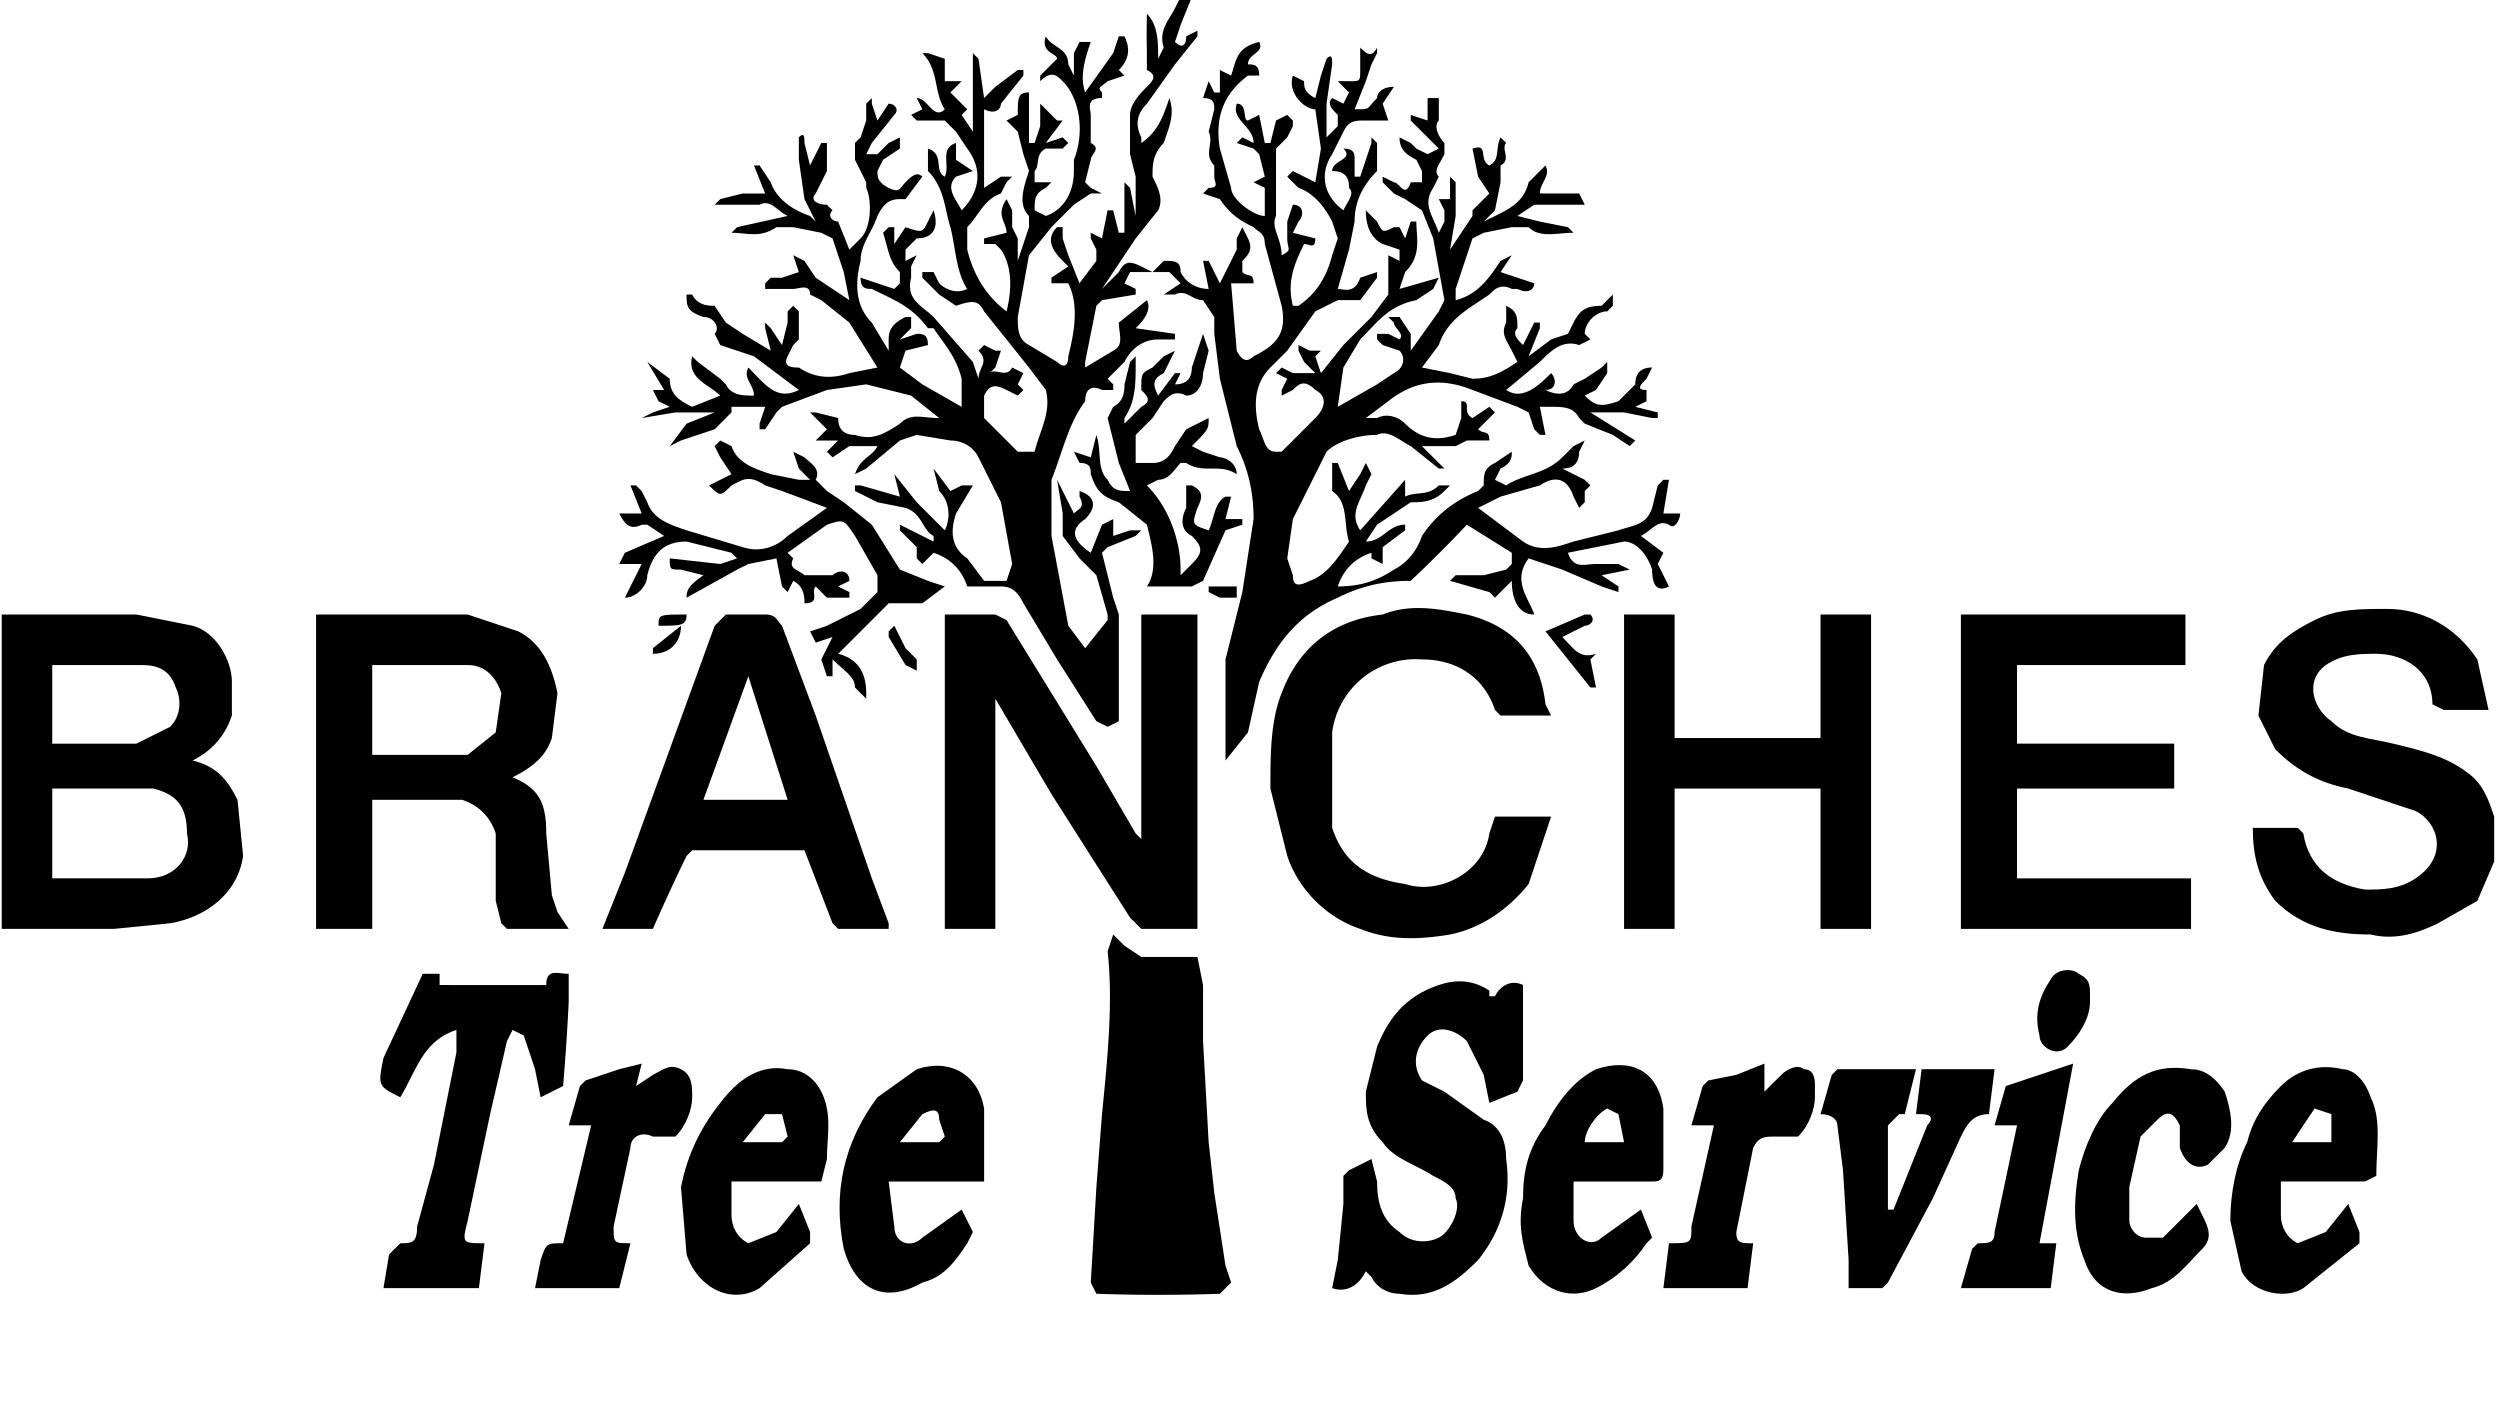 <svg xmlns="http://www.w3.org/2000/svg" version="1.1" id="Layer_1" x="0" y="0" xml:space="preserve" width="440" height="250">
  <style type="text/css" id="style833">
    .st0{fill:none}
  </style>
  <g id="g915" transform="matrix(.988 0 0 .988 -57 -126)">
    <g id="g913">
      <path class="st0" d="M58 237V127h210l-1 2c-1 2-3 4-2 7l-1 2c0-3 0-6-2-8l-1 1 1 6v6c-1 1-3 3-3 5v7l1 4v7l-1-5-1-1-1 1 1 5v3h-1l-1-4h-1l-1 5-2-1v1l1 2v2l-3 4-2-5-1-3v-2h-1c-2 2-1 4 0 6l2 1-3 2v1h3c2 4 1 9 0 13 0 2-1 2-2 1l-5-3c-2-1-2-3-2-5l2-11 4-5 4-4 3-2h2l-2-1-1-1 1-4c0-1 2-2 0-3v-5c0-1-1-3 2-3v-1c-1-1 0-1 1-2l2-1v-1c1-2 2-4 1-6h-1l-1 3-5 7c-1-3 0-6 1-9h-2l-1 2v4l-1-2c0-3-3-3-4-5-1 3 2 3 2 4l-3 3v1c2-2 3-1 4 0 3 3 4 9 2 14v2c0 4-2 7-5 8l-2-1c0-2 0-3 2-4v-1h-2v-2c1-1 0-3 2-4h3l1-1-1-1-3 1 2-4-2-2-1-1v4l-1 3h-1v-9c-2 0-2 1-2 4l-2 1 2 2 1 4 1 3c-1 3-2 6 0 8v2l-2 6-1-4v-5l-1-2c-2 3 0 4 0 6l-4 1v1h2l1 1c2 3 2 7 1 11-4-3-6-7-7-11v-4c1-2 3-5 6-6l1-2 1-1h-2l-3 2v-14c2 1 3 0 3-1l4-5v-1h-1l-4 3-2 2-1-7-1-1v14l-2-3 1-1-1-1-2-2 1-1 1-1h-3v-4l-3-1h-1c3 3 2 7 4 10-2 2-3-2-5-2l1 2-2 1 1 1h4l3 2 2 3c3 4 2 8-1 11-1-2-3-4-1-6l2-1-2-2v-3c-3 1-1 4-2 6-2-1-1-4-3-5v4c3 3 3 7 4 10 1 4 1 8 3 11-2 1-4 0-5-1l-1-2h-2v1l3 3 3 2c3-1 4-1 5 1l8 10 3 4c1 4-1 7-2 11h-3l-6-6v-4c1-2 2-2 4-1l2 1 1-1-1-1 1-2-2-1c-1 2-3 0-4 1l1-1 1-3h-1l-2-1-1 1c2 2 0 3 0 5l-1-3-7-8c-2-2-5-3-4-7v-2l1-2-2 1v-2l2-2c3 0 4-2 3-5l-1 2c-1 2-2 2-4 1l-2 3a572 572 0 0 1-1-3l-1 1c1 3 0 5 3 7v2l-1 1-3-1-3-1c0 2 1 2 2 2 4 2 7 3 10 7 3 3 5 5 6 9v5l-7-4-4-3c-1-1 0-3 1-3l3-1c1-2 0-2-1-2l-3 1 2-2v-2h-1c-2 1-3 2-3 4v2l-3-5c-3-3-3-7-2-11 0-3 2-5 3-8 1-2 2-3 4-3h1l3-4c-1-1-2 0-3 1s-1 2-3 1-2-2-2-3l1-2 3-2v-2l-2 1-2 2h-2l1-2 4-5c1-1 0-2-1-2l-2 3-1-3v-1l-1 1v3l-1 3-1 1v3l2 4v1c1 2 1 7-1 9l-2 2-3-5v-2l-1-1c-2 0-3-1-2-2l2-4v-5h-1l-2 4-1-4c0-1 0-2-1-1v4l1 7 2 4-1-1c-3-1-6-3-7-6l-2-3h-2l3 5h-4l-4 1-1 1h8c2-1 3 1 5 2l-9 2-1 1c3 0 5 1 8-1h3l5 1 2 1 2 6 1 5-3-2-3-2-2-3-2-1 1 3-3 1h-2l-1 1v1h5c1 0 3-1 3 1l2 1 5 4 5 8-5 1c-3 1-7 1-9-1-1 0-3 0-2-2l1-2 1-1v-5l-1-1-1 1v2l-1 4-2-3-1-1v1l1 4-5-3-3-2-2-3c-1 0-3 0-4-2h-1c0 2 0 3 3 4 2 0 3 2 2 3l1 2 6 2 8 6c-4 2-6-1-9-4-1 2 1 3 1 5-2 0-4 0-5-2l-1-1-4-3-1-1c-1 4 3 5 5 7l-5 2c-2-1-4-2-4-5l-4-3 2 5h-1l1 2 2 1-3 1-2 1 6-1h7l-5 2-3 4 2-1 6-2 3-3v-1h6l-1 3v1h1l2-3 1-1 8-3 7-1 8 2 5 4c-3 0-5-1-7 1-3 2-5 3-8 2-2 0-3-1-3-3l-4-1h-1l3 3-2 2h4l-2 2 1 1 3-2h5c-1 2-3 2-4 5l2-1 6-5 3-1 6 1c2 0 4 1 5 3l4 8 2 11-1 3h-4l-3-4c-3-2-3-5-2-8l3-5h-2l-2 1-3-4 1 4c2 2 2 5 1 7l-5-5-4-5h-1l2 4-7-2h-1v1l4 2 5 1c3 1 3 4 5 5v1l-6-3v1l3 3v2l1 1 2-2c3 1 5 3 6 6h6c2 0 3 1 4 3l6 10a307 307 0 0 0 9 12l2-1v-19l-1-3-2-8 1-1 5-2 1-1-2-1-3 2v-3l-2 1-2 5c-3-2-4-4-1-6 2-2 2-4-1-5v1c1 2 0 2-1 3l-3-6 1 6v4l3 4 2 3 3 7v1l-4 5-3-4-3-16v-10c1-5 3-10 6-14 0-2 1-3 3-2h2v-1l-1-1 3-3c1-2 3-4 6-4h3v-1l-7-1c1-1 3-3 2-5l-5 4c0 2 1 4-1 5l-5 3v-1l2-10 1-1 5-1 1-1-2-1 1-2h3l-1-1c-2-1-3-1-4 1l-3 3 6-9 4-5c1-2 0-4-1-6 0-2 0-4 2-6 1-3 2-5 1-8-1 3-2 6-5 8v-1c-1-2-1-4 1-6l5-7 4-5v-1l-2 1c0 2-1 2-2 1l1-3 2-5h232v146c-1-3-2-6-5-8-4-3-9-4-13-5s-8-1-11-4c-3-2-5-7-1-10 3-2 6-2 9-2 5 0 10 3 10 9l1 1h9l-2-9c-4-6-10-9-16-9-5 0-9 0-13 2a15 15 0 0 0-10 17l3 6c4 4 8 6 13 7l12 4c4 2 6 8 0 12-3 2-6 2-9 2-6-1-10-4-11-10l-1-1h-8c0 5 1 9 4 13 5 5 11 6 17 6 4 1 8 0 12-2 3-1 5-2 6-4l4-7v100H58v-88h20l9-1c7-1 13-5 14-12l-1-10c-2-4-4-6-8-7 4-2 6-5 7-8v-6c0-4-3-9-7-10l-10-2H58zm264-70 2-2 1-5v-3c2-1 1-3 1-4l-1-1c-1 2 0 4-2 5-2-1 0-4-3-3l2 5 1 3-2 2-1 1v1l-4 6 1-6v-6l-1-1v4h-2l1 2v2l-1 2c-1-3-3-5-1-8l1-2c-1-1 0-2 1-4v-2c-1-1-2-3-1-4v-4h-2v4l-3-1v1l5 5-2 1-2-1-1-1-2-1c0 2 1 3 4 4v4h-2c-1 3-2 0-3 0l-2-1v1l2 2 2 1 3 2 2 5 2 11-1 2-5 7v-3l-2-3h-2l1 1c1 1 2 2 1 3l-2-1h-2v1l1 1 3 1c1 1 1 3-1 4l-3 2-7 4 1-7 3-5c3-3 5-6 10-7l3-2c1 0 2-1 1-2l-7 2 1-3c3-3 2-6 2-9h-1l-1 3-1-2h-1c-2 1-2 1-3-1l-2-2c0 3 1 5 3 6l3 1v2l-2-1v7l-3 4-5 5-3 5-2-3 1-1h-2l-1-1-1 1 1 2 2 2h-4l-2-1-1 1 2 1-1 2v1l2-1c1-1 2-2 4 0 2 1 2 3 1 5l-6 6h-2c-2 0-2-2-3-4-1-4-1-8 2-11l4-3 4-7 4-2h4l3-4v-1s0-1 0 0l-2 1c-2 3-4 2-5 2l2-7 1-5c0-3 1-6 4-9v-5l-1-1v1l-2 6-1 1v-4c0-1 1-2-2-2 2 2-2 2-2 4 3 0 3 2 3 3 1 1 0 3-1 4-4-3-4-7-2-10l3-4c0-2 1-2 3-2h4l-1-3 2-3c-2 0-3 1-3 2-1 2-1 2-4 2l2-5c0-1 0-2 2-3v-3c-1 2-2 1-3 0v5l-2 1h-2l2 2-1 2-2-1c-1 1 0 2 1 3v2l-2 2v-6l1-7c0-1 0-2-1-1l-1 3-1 4c-2-1-2-2-2-3l-2-1c0 3 2 6 4 7l1 6-1 6-4-2-1 1 2 2c3 1 5 4 6 6l1 3-1 3c-1 4-3 7-6 9h-1c0-4 0-7 2-11 1 0 3 1 2-1l-4-1 1-2v-3l-2 3v6h-1c0-3-2-5-1-7v-12l2-2 1-2 1-1-2-1-2 1-1 4h-1l-1-5-1 1c-2 0-1-3-3-3-1 3 3 4 3 7l-2-1-1 1 3 1 1 1 1 4-2 1 2 1 1 2-1 3c-2 0-6-3-6-5l-2-7c-1-5 1-10 5-13l3 1c0-3-2-3-3-3 0-2 3-2 2-4-4 1-4 3-5 6l-1-1-1 4h-1l-1-2c-1-2-3-3-5-1l4 2c-2 1-1 2 0 2 2 0 2 1 2 3l-1 3 1 6 1 2c0 1 0 2-2 2v1l3 1c1 3 3 4 5 5 1 1 2 1 2 3l3 11c1 5-1 7-5 9-1 1-2 1-3-1v-12h3c0-2-1-1-2-2v-2c1-1 2-2 1-4l-1-2-1 2v2l-3 6-2-4h-1l1 5c-2 0-4-1-5-3 0-2-1-2-3-2l-2 2h3l2 2-3 2h2c2-1 3 1 5 1l2 3 1 3v8l4 12 2 13-2 13-3 12v18l4-5 2-9c3-7 7-12 14-15 4-2 9-3 13-3l2-1 6-8c0-1 1-2 2-1l8 5v2l-1 1-4 1h-5l-1 1h1l6 2 1 1 3-3c1 3 2 6 4 6-1-3-4-6-1-10l6 2 7 3 3 1v-1l-3-2 5-1-2-1h-4c-2 0-3 1-5-1l10-3c2 0 4 2 5 5 0 3 1 4 3 3l-2-4h5c-1-2-3-2-4-2l-4-3c2-1 3-3 5-2 1 1 2-1 2-2h-3l1-6h-1l-1 1-1 4c-1 3-3 3-6 4l-8 2c-3 1-6 2-9 0l-8-6 4-2 7-2c3-2 5-1 6 2l1 2 1-1v-2l1-1-1-1-4-2c3 0 3-1 4-3v-2l-2 1-2 2c-3 3-7 3-10 5l-2-1 2-2 1-3-3 2-2 4-1 1c-5 2-7 5-10 8-1 3-2 5-4 6-4 2-7 3-11 3 1-3 3-5 6-6v1l2 1v-3l4-3v-1c-3 0-4 3-6 3l2-3c1-2 2-3 5-4 2 0 4 0 6-2l1-1h-2c-1 2-4 1-6 2v-3l-8 9c-2-3 0-5 1-8l1-2-1-2-1 2-1 3h-1l-2-5h-1v5c3 2 2 6 3 9-2 3-4 6-7 7-1 1-3 1-3-1v-3l1-7c0-4 2-8 5-12 2-2 6-3 9-3 2-1 4 1 6 2l5 4h1l-4-4h6a392 392 0 0 1 2-1h4c0-2-1-1-2-2l3-3-1-1-3 2c-2-1 0-3-2-3v3l-1 3c-3 1-6 1-8-2-2-1-4-2-6-1h-2l4-3c5-3 10-4 15-2l8 3 2 1 1 3 2 1-1-5h2c2 0 4 0 5 2l1 1 5 2 3 2 1-1-8-5h6l5 1h1l1-1-5-1 2-1v-2c-2 0 0-1 0-2l1-2c-2 0-3 1-3 3l-3 3c-2 1-4 1-6-1l2-1 2-3v-2l-1 1-3 2-2 1c-1 2-2 2-5 1 2 0 2-1 1-3-2 2-5 5-8 3l6-5c2-2 4-3 7-3l2-1-1-1c1-2 2-4 4-4l1-1v-2l-1 1-1 1c-3 0-4 1-5 3l-1 2-3 1-4 3 2-5v-1h-1l-2 4-1-3c0-2 0-3-2-4v3c-1 2 0 3 1 5l1 2c-3 2-5 3-8 3l-4-1-5-1 3-4c1-3 3-5 6-7l3-2c1-1 2-2 4-1h2c1 1 2 0 2-1l-6-2 2-3-2 1c-2 3-4 6-8 7v-2l3-9 2-1 5-1h3c2 2 5 1 8 1l-1-1-5-1-4-1 3-2h9l-1-2h-7c0-2 2-3 1-5l-2 3c-2 4-5 5-9 7zm-96 70v56h9v-41l10 17 14 22 2 2h10v-56h-10v40l-1-1-7-12-16-26-2-1h-9zm-77 29c4-2 6-4 7-7l1-8c-1-5-3-9-7-11l-9-3h-27v56h10v-23h16c3 1 5 3 6 6v12l1 4 1 1h11l-2-3-1-3-1-11c0-5-1-8-6-10zm268-20h30v-9h-40v56h41v-9h-31v-16h28v-8h-28v-14zm-61 22h26v25h9v-56h-9v22h-26v-22h-9v56h9v-25zm-32 5-1 3c-1 7-9 11-15 9-7-1-11-4-13-10v-17c0-3 1-6 4-9s7-5 12-4c6 0 11 3 13 9l1 1h9l-1-2c-1-9-6-14-14-16-5-1-10-2-15 0-9 1-15 6-18 14-2 5-2 11-2 17l3 12c2 6 7 11 13 13 5 2 10 2 16 1a22 22 0 0 0 18-21h-10zm-108 20v-1l-3-8-11-29a1090 1090 0 0 1-8-18h-7l-2 2-8 22-8 22-4 10h9l2-1a336 336 0 0 1 5-13h20l5 13 1 1h9zm40 1-1 2c1 10 0 20-1 30l-1 13-1 17 1 2 6 1a317 317 0 0 0 18-3l-1-3-2-13-1-9-1-18v-10l-1-5h-10l-3-2-2-2zm45 60 1 1c1 2 3 3 5 3 6 1 10-2 14-6 4-5 6-11 5-18 0-3-1-6-4-7l-7-5-4-2c-2-3-1-6 1-8 2-1 5-1 7 1l3 6 1 5 5-2 1-2v-17c-2-1-4 0-5 2h-1v-1c-3-2-6-2-9-1-6 2-9 6-11 11l-2 8c0 3 0 6 3 9 2 3 6 4 9 6 2 1 4 2 4 4 1 2-1 6-3 7s-5 2-7-1c-3-2-4-5-4-9l-1-4-4 2-1 1-1 5v10l-1 5c3 1 5-1 6-3zm-172-31c3-5 4-10 10-12v4l-4 20-3 11c0 3-1 3-3 3l-2 2-1 6h17l1-8c-4 0-4 0-3-4l4-19a1155 1155 0 0 1 4-15l2 1 2 6 1 5 4-2 1-2v-18c-2 0-4-1-4 2h-19v-2h-3l-7 15c-1 5-1 5 3 7zm209 15h14c2 0 2 0 2-2v-11c-1-7-6-9-12-7-4 2-7 6-9 10-3 4-4 8-4 13-1 5 0 8 1 12 3 5 8 6 12 4s7-5 9-8l1-1-2-5-7 5c-2 2-5 0-5-3v-7zm138 4-4 5-5 2c-2-1-3-3-3-5v-6h15l2-1c0-5 1-10-1-14-1-3-3-5-5-5-4-1-8 0-11 3s-5 6-6 10c-2 4-3 9-3 14l2 9c2 4 8 5 11 3l10-8v-2l-2-5zm-247 1-7 5c-2 2-5 1-5-2l-1-8h17v-13c-1-6-6-9-12-7l-7 5c-6 8-8 17-6 27 2 7 7 10 14 6 4-1 6-4 8-7l1-2-2-4zm-41-5h16l1-4c0-4 1-8-1-12-1-2-3-4-6-4-5-1-9 2-12 6-4 5-6 10-7 15l1 12c2 6 8 9 13 6l9-8v-2l-2-5-4 5-5 2c-2-1-3-3-3-5v-6zm199 19h6l1-1 8-15 5-11c1-2 2-4 5-4l1-8h-13l-1 8h1c2 0 2 1 1 2l-2 5-4 10h-1v-15l2-2h1l2-8h-14l-1 1-2 7c2 0 3 1 3 2l1 8 1 16v5zm62-15-1 1-5 5h-3c-2 0-3-2-3-3v-6l2-9 3-3c2-2 3-1 4 1v4c1 3 3 4 5 3l3-3c2-3 1-7 0-10-2-3-4-4-6-4-6-1-10 1-14 6-3 3-5 8-6 12-1 6-2 11 1 16 2 6 7 7 12 5 4-1 6-4 9-7 2-2 1-4 0-6l-1-2zm-286-14-5 21c-3 0-3 0-4 3l-1 5h15l2-8c-3 0-3 0-3-3l3-14c0-2 2-3 4-2h4c2-2 3-5 3-7s0-4-2-5-3 0-5 1l-3 2 1-4-4 1a100 100 0 0 0-7 3l-2 7h4zm200 0-4 18c0 3-1 3-4 3l-1 8h15l1-8h-1c-2 0-2-1-2-2l3-15c0-2 2-2 4-2h4c2-2 3-5 3-7v-2c0-1 0-3-2-3-1-1-3 0-4 1l-3 3v-5l-5 2-5 1-1 1-2 7h4zM198 226l7-5c3-1 3-1 5 2l4 7v3l-3 3-6 3-3 1 1 2 3-1-2 4 1 3h1v-3c2 2 4 3 4 5l2 2v-1c0-3-1-6-5-7l9-9h6l4-3-3-1-5-2-5-8-5-4-3-2-2-2c1-2-1-3-2-4l-2-1 1 3 2 2h-2l-5-1c-3-1-6-2-7-5l-2-1-1 1 1 2 2 3-4 2c2 2 2 2 4 0 2-1 3-2 6 0l3 1 8 3-7 5c-2 2-5 3-8 2l-10-3c-3-1-6-2-7-5l-1-2-1-1h-1l2 5h-4c1 2 2 3 4 2h1l3 2-7 3-1 2h4l-3 6c3 0 4-2 4-4 1-4 3-6 7-6l8 2 1 1-3 1-9-1c0 2 0 2 2 2l4 1c-3 2-3 3-3 4l9-5 2-1 5-1 1 5 1 1 1-2c2 1 2 3 2 4 3 0 1-2 2-3l2 1 4 1v-1l-2-1 3-1c-1-2-3-2-4-1h-5c-1-1-3-1-2-3l-1-1zm70 4c0-6-2-12-6-16l2-1c2 0 3-2 4-3h1c3 2 6 0 9 2 0-2-1-3-3-3l-3-1-2-1c3-3 3-3 3-5l-2 1-1 1-3 3c-1 2-2 3-4 3h-3v-5l3-3 2-3c1-1 2-2 4-1 2 0 3-2 3-4l1-4-1-3-2 6c0 2-1 3-3 3l1-2h-1l-3 4c-1-2-1-3 1-4l3-4h-1l-2 1-2 2c-2 1-2 1-1 4 0 1 1 2-1 3l-3 3v-1c2-3 2-6 2-10v-1l-1 1-1 4c0 1 0 3-2 4l-1 2 2 8 2 5c-2 0-3 0-4-2l-2-8-2-3a2071 2071 0 0 1-2 6l2 2 1 2c1 3 2 4 5 5l5 4c1 4 2 8 1 11h7l2-1 4-9 3-1v-1h-3l1-4h-1c-2 1-2 4-3 6-3-1-3-1-2-4 1-2 1-3-1-4h-1v4c-1 2-1 4 1 5 2 2 2 3 0 5l-2 2zm147 91-2 7h4l-4 19c0 2-1 2-3 2l-1 1-2 7h16l1-8h-3l6-32-3 1-9 3zm15-15v-1c0-2 0-3-2-4-1-1-4-1-5 1-2 3-3 6-2 10 0 2 3 4 5 2s4-5 4-8zm-97-66 8 10h1l-1-5 1-1c-3 1-4-1-6-3l4-2c1 0 2-1 1-2h-1l-7 3zm-116-1-1 1v1l3 5 2 1v-2l-2-2-2-4zm-38 0-5 4v1c3 0 5-2 5-5zm94-7v1l2 1c1 0 2 1 3-1v-1h-5zm-93 5c-5 0-5 0-5 2 4 0 5 0 5-2z" id="path835"/>
      <path d="m270 127-2 5-1 3c1 1 2 1 2-1l2-1v1l-4 5-5 7c-2 2-2 4-1 6v1c3-2 4-5 5-8 1 3 0 5-1 8-2 2-2 4-2 6 1 2 2 4 1 6l-4 5-6 9 3-3c1-2 2-2 4-1l2 1h-4l-1 2 2 1v1l-6 1-1 1-2 10v1l5-3c2-1 1-3 1-5l5-4c1 2-1 4-2 5l7 1v1h-3c-3 0-5 2-6 4l-3 3 1 1v1h-2c-2-1-3 0-3 2-3 4-4 9-6 14v10l3 16 3 4 4-5v-1l-2-7-3-3-3-4v-4l-1-6 3 6c1-1 2-1 1-3v-1c3 1 3 3 1 5-3 2-2 4 1 6l2-5 2-1v3l3-1h2l-1 1-5 2-1 1 2 8 1 3v19l-2 1-2-1-7-11-6-10c-1-2-2-3-4-3h-6c-1-3-3-5-6-6l-2 2-1-1v-2l-3-3v-1l6 3v-1c-2-1-2-4-5-5l-5-1-4-2v-1h1l7 2-1-4 4 5 5 5c1-2 1-5-1-7l-1-4 3 4 2-1h2l-3 5c-1 3-1 6 2 8l3 4h4l1-3-2-11-4-8c-1-2-3-3-5-3l-6-1-3 1-6 5-2 1c1-3 3-3 4-5h-5l-3 2-1-1 2-2h-4l2-2-3-3h1l4 1c0 2 1 3 3 3 3 1 5 0 8-2 2-2 4-1 7-1l-5-4-8-2-7 1-8 3-1 1-2 3h-1v-1l1-3h-6v1l-3 3-6 2-2 1 3-4 5-2h-7l-6 1 2-1 3-1-2-1-1-2h2l-3-5 4 3c0 3 2 4 4 5l5-2c-2-2-6-3-5-7l1 1 4 3 1 1c1 2 3 2 5 2 0-2-2-3-1-5 3 3 5 6 9 4l-8-6-6-2-1-2c1-1 0-3-2-3-3-1-3-2-3-4h1c1 2 3 2 4 2l2 3 3 2 5 3-1-4v-1l1 1 2 3 1-4v-2l1-1 1 1v5l-1 1-1 2c-1 2 1 2 2 2 3 2 6 2 9 1l5-1-5-8-5-4-2-1c0-2-2-1-3-1h-5v-1l1-1h2l3-1-1-3 2 1 2 3 3 2 3 2-1-5-2-6-2-1-5-1h-3c-3 2-5 1-8 1l1-1 9-2c-2-1-3-3-5-2h-8l1-1 4-1h4l-2-5h1l2 3c1 3 4 5 7 6l1 1-2-4-1-7v-4c1-1 1 0 1 1l1 4 2-4h1v5l-2 4c-1 1 0 2 2 2l1 1c-1 1 0 2 1 2l2 5 2-2c2-2 2-7 1-9v-1l-2-4v-3l1-1 1-3v-3l1-1v1l1 3 2-3c1 0 2 1 1 2l-4 5-1 2h2l2-2 2-1v2l-3 2-1 2c0 1 0 2 2 3s2 0 3-1 2-2 3-1l-3 4h-1c-2 0-3 1-4 3-1 3-3 5-3 8-1 4-1 8 2 11l3 5v-2c0-2 1-3 3-4h1v2l-2 2 3-1c1 0 2 0 2 2l-4 1-1 3 4 3 7 4v-5c-1-4-3-6-5-9h-1c-3-4-6-5-10-7-1 0-2 0-2-2l3 1 3 1 1-1v-2c-2-2-2-4-3-7l1-1h1v3l2-3c3 1 3 1 4-1l1-2c1 3 0 5-3 5l-2 2v2l2-1-1 2v2c-1 4 2 5 4 7l7 8 1 3c0-2 2-3 0-5l1-1 2 1h1l-1 3-1 1c1-1 3 1 4-1l2 1-1 2 1 1-1 1-2-1c-2-1-3-1-4 1v4l6 6h3c1-4 3-7 2-11l-3-4-8-10c-1-2-2-2-5-1l-3-2-3-3v-1h2l1 2c1 1 3 2 5 1-2-3-2-7-3-11-1-3-1-7-4-10v-4c3 1 1 4 3 5 1-2-1-5 2-6v3l3 2-3 1c-2 2 0 4 1 6 3-3 4-7 1-11l-2-3-2-2h-5l-1-1 2-1-1-2c2 0 3 4 5 2-2-3-1-7-4-10h1l3 1v4h3l-1 1-1 1 2 2 1 1-1 1 2 3v-14l1 1 1 7 2-2 4-3h1v1l-4 5c0 1-1 2-3 1v14l3-2h2l-1 1-1 2c-3 1-4 4-6 6v4c1 4 3 8 7 11 1-4 1-8-1-11l-1-1h-2v-1l4-1c0-2-2-3 0-6l1 2v3l1 2v4l2-6v-2c-2-2-1-5 0-8l-1-3-1-4-2-2 2-1c0-3 0-4 2-4v9h1l1-3v-4l1 1 2 2h1l-3 4 3-1 1 1-1 1h-3c-2 1-1 3-2 4v2h3l-1 1c-2 1-2 2-2 4l2 1c3-1 5-4 5-8v-2c2-5 1-11-2-14-1-1-2-2-4 0v-1l3-3c0-1-3-1-2-4 1 2 4 2 4 5l1 2v-4l1-2h2c-1 3-2 6-1 9l5-7 1-3h1c1 2 1 4-1 6l1 1-3 1c-1 1-2 1-1 2v1c-3 0-2 2-2 3v5c2 1 0 2 0 3l-1 4 1 1 2 1h-2l-3 2-4 4-4 5-2 11c0 2 0 4 2 5l5 3c1 1 2 1 2-1 1-4 2-9 0-13h-3v-1l3-2-1-1c-2-2-3-4-1-6h1v2l1 3 2 5 3-4v-2l-1-2v-1l2 1 1-5h1l1 4h1v-9l1 1 1 5v-7l-1-4v-7c0-2 2-4 3-5s2-2 0-3v-3a128 128 0 0 1 0-7c2 2 2 5 2 8l1-2c-1-3 1-5 2-7l1-2h2z" id="path837"/>
      <path d="M58 237h24l10 2c4 1 7 6 7 10v6c-1 3-3 6-7 8 4 1 6 3 8 7l1 10c-1 7-7 11-13 12l-10 1H58v-56zm9 31v16h17c5 0 8-4 7-8 0-5-2-7-6-8H67zm0-22v14h15l6-3c2-2 2-5 1-7-1-3-3-4-6-4H67z" id="path839"/>
      <path d="m502 281-3 7-7 4c-4 2-8 3-12 2-6 0-12-1-17-6-3-4-4-8-4-13h8l1 1c1 6 5 9 11 10 3 0 6 0 9-2 6-4 4-10 0-12l-12-4c-5-1-9-3-13-7l-3-6 1-9c2-4 5-6 9-8s8-2 13-2c6 0 12 3 16 9l2 9h-8l-2-1c0-6-5-9-10-9-3 0-6 0-9 2-4 3-2 8 1 10 3 3 7 3 11 4s9 2 13 5c3 2 4 5 5 8v8z" id="path841"/>
      <path d="M322 167c4-2 7-3 8-7l3-3c1 2-1 3-1 5h7l1 2h-9l-3 2 4 1 5 1 1 1c-3 0-6 1-8-1h-3l-5 1-2 1-3 9v2c4-1 6-4 8-7l2-1-2 3 6 2c0 1-1 2-3 1h-1c-2-1-3 0-4 1l-3 2c-3 2-5 4-6 7l-3 4 5 1 4 1c3 0 5-1 8-3l-1-2c-1-2-2-3-1-5v-3c2 1 2 2 2 4-1 1 0 2 1 3l2-4h1v1l-2 5 4-3 3-1 1-2c1-2 2-3 5-3l1-1 1-1v2l-1 1c-2 0-4 2-4 4l1 1-2 1c-3-1-5 1-7 3l-6 5c3 2 6-1 8-3 1 1 1 3-1 3 2 1 4 1 5-1l2-1 3-2 1-1v2l-2 3-2 1c2 2 3 2 6 1l3-3c0-2 1-3 3-3l-1 2c-1 1-2 2 0 2v2l-2 1 4 1v1h-1l-5-1h-6l8 5-1 1-3-2-5-2-1-1c-1-2-3-2-5-2h-2l1 5h-1l-1-1-1-3-2-1-8-3c-5-2-10-2-15 2l-4 3h2c2-1 4 0 5 1 3 3 6 3 9 2l1-3v-3c2 0 0 2 2 3l3-2 1 1-3 3c1 1 2 0 2 2h-4a497 497 0 0 1-2 1h-6l4 4h-1l-5-4c-2-1-4-3-6-2-3 0-7 1-9 3l-6 12-1 7 1 3c0 2 1 2 3 1 3-1 5-4 7-7-1-3 0-7-3-9v-5h1l2 5 2-3 1-2 1 2-1 2c-1 3-3 5-1 8l8-9v3c2-1 4 0 6-2h2l-1 1c-2 2-4 2-6 2l-6 4-2 3c3 0 4-3 7-3v1l-4 3v3l-2-1v-1c-3 1-5 3-6 6 4 0 7-1 10-3 2-1 4-3 5-6 2-3 5-6 10-8l1-1c0-2 0-3 2-4l3-2c0 1 0 2-2 3l-1 2 2 1c3-2 7-2 10-5l2-2 2-1-1 2c0 2-1 3-3 3l4 2 1 1-1 1v2l-1 1-1-2c-1-3-3-4-6-2l-7 2-4 2 8 6c3 2 6 1 9 0l8-2c3-1 5-1 6-4l1-4 1-1h1l-1 6h3c0 1-1 3-2 2-2-1-3 1-5 2l4 3a830 830 0 0 0-1 2l2 4c-2 1-3 0-3-3-1-3-3-5-5-5l-10 2c1 3 3 2 5 2h4l2 1-5 1 3 2v1l-3-1-7-3-6-2c-3 4 0 7 1 10-3 0-4-3-4-6l-3 3-1-1-7-2 1-1h5l4-1 1-1v-2l-8-5a248 248 0 0 1-10 10c-5 0-9 1-13 3-7 3-11 8-14 15l-2 9-4 5v-18l3-12 2-13c0-5-1-9-3-13l-3-12-1-8v-3l-2-3c-2 0-3-2-5-1h-2l3-2-2-2h-3l2-2c2 0 3 0 3 2 1 2 3 3 5 3l-1-5h1l2 4 3-6v-2l1-2 1 2c1 2 0 3-1 4v2c1 1 2 0 2 2h-4l1 12c1 2 2 2 3 1 4-2 6-4 5-9l-3-11c0-2-1-2-2-3-2-1-4-2-6-5l-3-1 1-1c2 0 1-1 1-2v-2c-2-2 0-4-1-6l1-4c0-1 0-2-2-2a1153 1153 0 0 0 1-3l1 2h1v-4l2 1c1-3 1-5 5-6 1 2-2 2-2 4 1 0 2 0 2 2h-2c-4 3-6 7-5 13l2 7c0 2 4 5 6 5v-5l-2-1 2-1-1-4-1-1-3-1s-1 0 0 0l1-1 2 1c0-3-4-4-3-7 2 0 1 3 2 3l2-1 1 5h1l1-4 2-1 1 1v1l-1 2-2 2v12c-1 2 1 4 1 7 2-1 1-1 1-3v-3l1-3c2 0 2 2 1 3l-1 2 4 1c0 2-1 1-2 1-2 4-3 7-2 11h1c3-2 5-5 6-9l1-3-1-3c-1-2-3-5-6-6l-2-2 1-1 4 2 1-6-1-7c-2 0-5-3-4-6l2 1c0 1 0 2 2 3l1-4 1-3c1-1 1 0 1 1l-1 7v6l2-2v-2c-1-1-2-2-1-3l2 1 1-2-2-2h2c2 0 2 0 2-2v-4c1 1 2 2 3 0v1l-1 2-1 3-2 5c3 0 2 0 4-2 0-1 1-2 3-2l-2 3 1 3h-4c-2 0-3 0-4 2l-2 4c-2 3-2 7 2 10 1-2 2-3 1-4 0-1 0-3-3-3 0-2 4-2 2-4 2 0 2 1 2 2v3h1l2-6v-1l1 1v5c-3 3-4 6-4 9l-1 5-2 7c1 0 3 1 4-2l3-1c0-1 0 0 0 0v1l-3 4h-4l-4 2-5 7-3 3c-3 3-3 7-2 11 1 2 1 4 3 4h1l6-6c2-2 2-4 0-5-2-2-3-1-4 0l-2 1v-1l1-2-2-1 1-1 2 1h4l-2-2-1-2v-1l2 1h2l-1 1 1 3 4-5 5-5 3-4v-7l2 1v-2l-3-1c-2-1-3-3-3-6l2 2c1 2 1 2 3 1h1l1 2 1-3h1c0 3 1 6-2 9l-1 3 7-2-1 2-3 2c-5 1-7 4-10 7l-3 5-1 7 7-4 3-2c2-1 2-3 1-4l-3-1-1-1v-1h2l2 1c1-1-1-2-1-3l-1-1h2l2 3v3l5-7 1-2-2-11-2-5-3-2-2-1-2-2v-1l2 1c1 0 2 3 3 0h2v-2l-1-2c-2-1-3-2-3-4l2 1 1 1 2 1 2-1-5-5v-1l3 1v-4h2v4c-1 1 0 3 1 4v2c-1 2-2 3-1 4l-1 2c-2 3 0 5 1 8l1-2v-2l-1-2h2v-4l1 1v6l-1 6 4-6v-1l1-1 2-2-2-3-1-5c3-1 1 2 3 3 2-1 1-3 2-5l1 1c-1 1 1 3-1 4v3l-1 5-2 2z" id="path843"/>
      <path d="M226 237h9l2 1 16 26 7 12 1 1v-40h10v56h-10l-2-2-14-22-10-17v41h-9v-56z" id="path845"/>
      <path d="M149 266c5 2 6 5 6 10l1 11 1 3 2 3h-11l-1-1-1-4v-12c-1-3-3-5-6-6h-16v23h-10v-56h27l9 3c4 2 6 6 7 11l-1 8c-1 3-3 5-7 7zm-25-4h17l5-4 1-7c-1-3-3-5-6-5h-17v16z" id="path847"/>
      <path d="M417 246v14h28v8h-28v16h31v9h-41v-56h40v9h-30z" id="path849"/>
      <path d="M356 268v25h-9v-56h9v22h26v-22h9v56h-9v-25h-26z" id="path851"/>
      <path d="M324 273h10l-4 12c-4 5-9 8-14 9-6 1-11 1-16-1-6-2-11-7-13-13l-3-12c0-6 0-12 2-17 3-8 9-13 18-14 5-2 10-1 15 0 8 2 13 7 14 16l1 2h-9l-1-1c-2-6-7-9-13-9a15 15 0 0 0-16 13v17c2 6 6 9 13 10 6 2 14-2 15-9l1-3z" id="path853"/>
      <path d="M216 293h-9l-1-1-5-13h-20l-1 1a336 336 0 0 0-6 13h-9l4-10 8-22 8-22 2-2h7c2 0 2 1 3 2l6 16 10 29 3 8v1zm-18-23-7-22-8 22h15z" id="path855"/>
      <path d="m256 294 2 2 3 2h10l1 5v10l1 18 1 9 2 13 1 3-2 2a317 317 0 0 1-22 0l-1-2 1-17 1-13c1-10 2-20 1-29l1-3z" id="path857"/>
      <path d="M301 354c-1 2-3 4-6 3l1-5 1-10v-5l1-1 4-2 1 4c0 4 1 7 4 9 2 2 5 2 7 1s4-5 3-7c0-2-2-3-4-4-3-2-7-3-9-6-3-3-3-6-3-9l2-8c2-5 5-9 11-11 3-1 6-1 9 1v1h1c1-2 3-3 5-2v17l-1 2-5 2-1-5-3-6c-2-2-5-3-7-1s-3 5-1 8l4 2 7 5c3 1 4 4 4 7 1 7-1 13-5 18-4 4-8 7-14 6-2 0-4-1-5-3l-1-1z" id="path859"/>
      <path d="M129 323c-4-2-4-2-3-7l7-15h3v2h1a3173 3173 0 0 0 18 0c0-3 2-2 4-2v5a415 415 0 0 1-1 15l-4 2-1-5-2-6-2-1-1 2-3 13-4 19c-1 4-1 4 3 4l-1 8h-17l1-6 2-2c2 0 3 0 3-3l3-11 4-20v-4c-6 2-7 7-10 12z" id="path861"/>
      <path d="M338 338v7c0 3 3 5 5 3l7-5 2 5-1 1c-2 3-5 6-9 8s-9 1-12-4c-1-4-2-7-1-12 0-5 1-9 4-13 2-4 5-8 9-10 6-2 11 0 12 7v11c0 2-1 2-2 2h-14zm9-7-1-5-2-1c-2 1-4 4-4 6h7z" id="path863"/>
      <path d="m476 342 2 5v2l-10 8c-3 2-9 1-11-3l-2-9c0-5 1-10 3-14 1-4 3-7 6-10s7-4 11-3c2 0 4 2 5 5 2 4 1 9 1 14l-2 1h-15v6c0 2 1 4 3 5l5-2 4-5zm-3-11v-5l-3-1-4 6h7z" id="path865"/>
      <path d="m229 343 2 4-1 2c-2 3-4 6-8 7-7 4-12 1-14-6-2-10 0-19 6-27l7-5c6-2 11 1 12 7v13h-17l1 8c0 3 3 4 5 2l7-5zm-11-12h7l1-1-1-3c0-2-1-2-3-1l-4 5z" id="path867"/>
      <path d="M188 338v6c0 2 1 4 3 5l5-2 4-5 2 5v2l-9 8c-5 3-11 0-13-6l-1-12c1-5 3-10 7-15 3-4 7-7 12-6 3 0 5 2 6 4 2 4 1 8 1 12l-1 4h-16zm2-7h7l1-1-1-4h-3l-4 5z" id="path869"/>
      <path d="M387 357v-5l-1-16-1-8c0-1-1-2-3-2l2-7 1-1h14l-2 8h-1l-2 2v15h1l4-10 2-5c1-1 1-2-1-2h-1l1-8h13l-1 8c-3 0-4 2-5 4l-5 11-8 15-1 1h-6z" id="path871"/>
      <path d="m449 342 1 2c1 2 2 4 0 6-3 3-5 6-9 7-5 2-10 1-12-5-2-5-2-10-1-16 1-4 3-9 6-12 4-5 8-7 14-6 2 0 4 1 6 4 1 3 2 7 0 10l-3 3c-2 1-4 0-5-3v-4c-1-2-2-3-4-1l-3 3-2 9v6c0 1 1 3 3 3h3l5-5 1-1z" id="path873"/>
      <path d="M163 328h-4l2-7 1-1 6-2 4-1-1 4 3-2c2-1 3-2 5-1s2 3 2 5-1 5-3 7h-4c-2-1-4 0-4 2l-3 14c0 3 0 3 3 3l-2 8h-15l1-5c1-3 1-3 4-3l5-21z" id="path875"/>
      <path d="M363 328h-4l2-7 1-1 5-1 5-2v5l3-3c1-1 3-2 4-1 2 0 2 2 2 3v2c0 2-1 5-3 7h-4c-2 0-3 0-4 2l-3 15c0 1 0 2 2 2h1l-1 8h-15l1-8c4 0 4 0 4-3l4-18z" id="path877"/>
      <path d="m198 226 1 1c-1 2 1 2 2 3h5c1-1 3-1 3 1l-2 1 2 1v1h-4l-2-2c-1 1 1 3-2 3 0-1 0-3-2-4l-1 2-1-1-1-5-5 1-2 1-9 5c0-1 0-2 3-4l-4-1c-2 0-2 0-2-2l9 1 3-1-1-1-8-2c-4 0-6 2-7 6 0 2-2 4-4 4l3-6h-4l1-2 7-3-3-2h-1c-2 1-3 0-4-2h4l-2-5h1l1 1 1 2c1 3 4 4 7 5l10 3c3 1 6 0 8-2l7-5-8-3-3-1c-3-2-4-1-6 0-2 2-2 2-4 0l4-2-2-3-1-2 1-1 2 1c1 3 4 4 7 5l5 1h2l-2-2-1-3 2 1c1 1 3 2 2 4l2 2 3 2 5 4 5 8 5 2 3 1-4 3h-6l-9 9c4 1 5 4 5 7v1l-2-2c0-2-2-3-4-5v3h-1l-1-3 2-4-3 1-1-2 3-1 6-3 3-3v-3l-4-7c-2-3-2-3-5-2l-7 5z" id="path879"/>
      <path d="m268 230 2-2c2-2 2-3 0-5-2-1-2-3-1-5v-4h1c2 1 2 2 1 4-1 3-1 3 2 4 1-2 1-5 3-6h1l-1 4h3v1l-3 1-4 9-2 1h-8c2-3 1-7 0-11l-5-4c-3-1-4-2-5-5 0-1 0-2-2-2l-1-2 3 1a2071 2071 0 0 0 1-4c1 3 0 6 2 8 1 2 2 2 4 2l-2-5-2-8 1-2c2-1 2-3 2-4l1-4 1-1v1c0 4 0 7-2 10v1l3-3c2-1 1-2 0-3 0-3 0-3 2-4l2-2 2-1-2 4c-2 1-2 2-1 4l3-4h1l-1 2c2 0 3-1 3-3l2-6 1 3-1 4c0 2-1 4-3 4-2-1-3 0-4 1l-2 3-3 3v5h3c2 0 3-1 4-3l2-3 2-1 2-1c0 2 0 2-3 5l2 1 3 1c1 0 3 1 3 3-3-2-6 0-9-2h-1c-1 1-2 3-4 3l-2 1c4 4 6 10 6 15v1z" id="path881"/>
      <path d="m415 321 9-3 3-1-6 32h3l-1 8h-16l2-7 1-1c2 0 3 0 3-2l4-19h-4l2-7z" id="path883"/>
      <path d="M430 306c0 3-2 6-4 8s-5 0-5-2c-1-4 0-7 2-10 1-2 4-2 5-1 2 1 2 2 2 4v1z" id="path885"/>
      <path d="m333 240 7-3h1c1 1 0 2-1 2l-4 2c2 2 3 4 6 3l-1 1 1 5h-1l-8-10z" id="path887"/>
      <path d="m217 239 2 4 2 2v2l-2-1-3-5v-1l1-1z" id="path889"/>
      <path d="M179 239c0 3-2 5-5 5v-1l5-4z" id="path891"/>
      <path d="M273 232h5v2h-3l-2-1v-1z" id="path893"/>
      <path d="M180 237c0 2-1 2-5 2 0-2 0-2 5-2z" id="path895"/>
      <path class="st0" d="M67 268h18c4 1 6 3 6 8 1 4-2 8-7 8H67v-16z" id="path897"/>
      <path class="st0" d="M67 246h16c3 0 5 1 6 4 1 2 1 5-1 7l-6 3H67v-14z" id="path899"/>
      <path class="st0" d="M124 262v-16h17c3 0 5 2 6 5l-1 7-5 4h-17z" id="path901"/>
      <path class="st0" d="M198 270h-15l8-22 7 22z" id="path903"/>
      <path class="st0" d="M347 331h-7c0-2 2-5 4-6l2 1 1 5z" id="path905"/>
      <path class="st0" d="M473 331h-7l4-6 3 1v5z" id="path907"/>
      <path class="st0" d="m218 331 4-5c2-1 3-1 3 1l1 3-1 1h-7z" id="path909"/>
      <path class="st0" d="m190 331 4-5h3l1 4-1 1h-7z" id="path911"/>
    </g>
  </g>
</svg>

